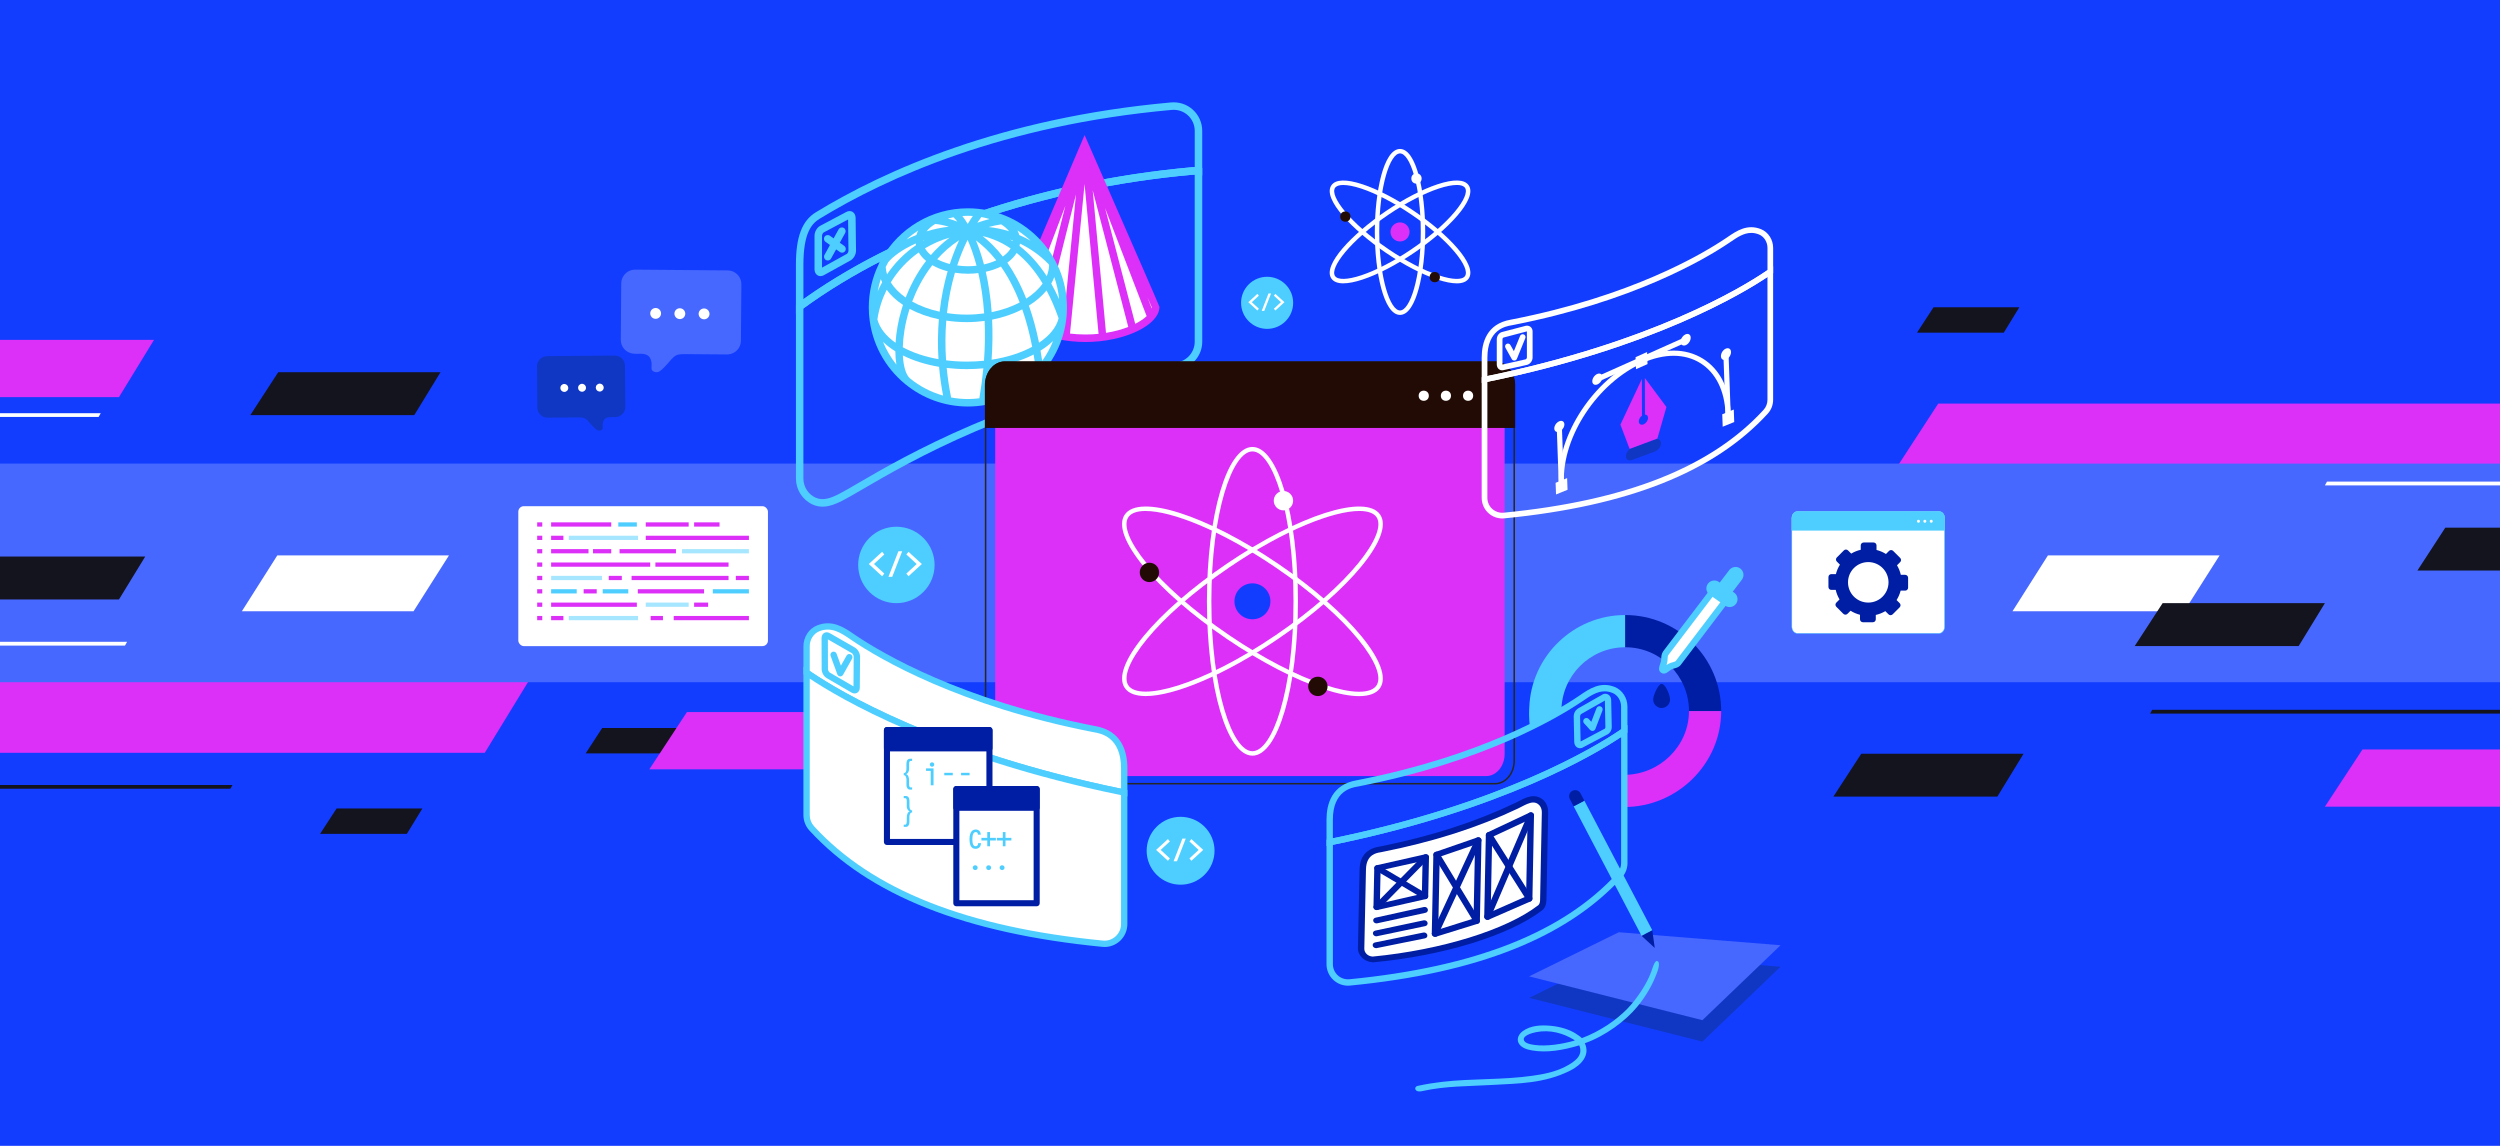<?xml version="1.0" encoding="UTF-8"?>
<svg id="Warstwa_1" data-name="Warstwa 1" xmlns="http://www.w3.org/2000/svg" xmlns:xlink="http://www.w3.org/1999/xlink" viewBox="0 0 1200 550">
  <defs>
    <style>
      .cls-1, .cls-2, .cls-3 {
        fill-rule: evenodd;
      }

      .cls-1, .cls-4 {
        fill: #4eceff;
      }

      .cls-5, .cls-3 {
        fill: #1037c4;
      }

      .cls-6 {
        fill: #123dff;
      }

      .cls-7, .cls-2 {
        fill: #fff;
      }

      .cls-8 {
        fill: #dc30f8;
      }

      .cls-9 {
        fill: none;
      }

      .cls-10 {
        fill: #210b04;
      }

      .cls-11 {
        fill: #4768ff;
      }

      .cls-12 {
        fill: #13141e;
      }

      .cls-13 {
        clip-path: url(#clippath);
      }

      .cls-14 {
        opacity: .5;
      }

      .cls-15 {
        fill: #252626;
      }

      .cls-16 {
        fill: #001ea4;
      }
    </style>
    <clipPath id="clippath">
      <rect class="cls-9" width="1200" height="550"/>
    </clipPath>
  </defs>
  <g class="cls-13">
    <path class="cls-6" d="M1206-33.7H-11.4v639.1h1217.4V-33.7Z"/>
    <path class="cls-12" d="M120.15,199.26l13.4-20.6h77.9l-12.6,20.6h-78.7Z"/>
    <path class="cls-12" d="M880.02,382.38l13.4-20.6h77.9l-12.6,20.6h-78.7Z"/>
    <path class="cls-8" d="M906.58,230.27l23.76-36.53h425.08l-22.34,36.53h-426.5Z"/>
    <path class="cls-8" d="M-193.82,361.35l23.76-36.53H255.02l-22.34,36.53H-193.82Z"/>
    <path class="cls-12" d="M920.15,159.69l7.94-12.2h41.18l-7.46,12.2h-41.66Z"/>
    <path class="cls-12" d="M153.63,400.25l7.94-12.2h41.18l-7.46,12.2h-41.66Z"/>
    <path class="cls-12" d="M281.12,361.63l7.94-12.2h41.18l-7.46,12.2h-41.66Z"/>
    <path class="cls-8" d="M-145.32,190.61l18.05-27.48H73.93l-16.82,27.48h-202.43Z"/>
    <path class="cls-8" d="M311.68,369.27l18.05-27.48h201.2l-16.82,27.48h-202.43Z"/>
    <path class="cls-8" d="M1115.95,387.21l18.05-27.48h201.2l-16.82,27.48h-202.43Z"/>
    <path class="cls-11" d="M649.78,327.47H-80.01L-14.89,222.53h729.79l-65.12,104.94Z"/>
    <path class="cls-11" d="M1238.82,327.47H509.03l65.12-104.94h729.79l-65.12,104.94Z"/>
    <path class="cls-7" d="M-47.35,198.32H48.35l-1,1.8H-48.35l1-1.8Z"/>
    <path class="cls-7" d="M1116.95,231.18h95.7l-1,1.8h-95.7l1-1.8Z"/>
    <path class="cls-7" d="M-34.7,308.08H61l-1,1.8H-35.7l1-1.8Z"/>
    <path class="cls-12" d="M1228.95,342.52h-196.9l1-1.8h196.9l-1,1.8Z"/>
    <path class="cls-12" d="M110.6,378.6H-86.3l1-1.8H111.6l-1,1.8Z"/>
    <g>
      <g>
        <path class="cls-4" d="M394.77,243.19c-1.58,0-3.18-.3-4.77-1.04h0c-4.83-2.23-7.95-7.11-7.95-12.43v-83.5l.73-.54c47.66-35.04,116.64-58.88,189.24-65.4,1.11-.1,2.14-.1,3.5.08l1.56.21v83.46c0,6.55-4.73,12.21-11.24,13.46-79.96,15.44-128.64,43.83-152.03,57.48-4.01,2.34-7.18,4.19-9.54,5.39-2.9,1.47-6.14,2.83-9.49,2.83ZM391.5,238.88c3.56,1.64,7.45.14,11.12-1.73,2.27-1.15,5.4-2.98,9.36-5.29,21.72-12.67,72.6-42.34,153.16-57.9,4.82-.93,8.32-5.1,8.32-9.93v-80.22c-.37,0-.75.02-1.13.06-71.6,6.43-139.58,29.81-186.7,64.18v81.68c0,3.92,2.3,7.51,5.86,9.16h0Z"/>
        <path class="cls-4" d="M382.04,150.69v-23.7c0-13.32,2.95-21.06,9.56-25.1,32.79-20.01,88.98-45.4,170.47-52.72,3.87-.34,7.66.9,10.51,3.49,2.85,2.59,4.49,6.28,4.49,10.14v21.42l-2.04-.28c-1.1-.15-1.85-.14-2.69-.06-71.97,6.46-140.28,30.05-187.43,64.71l-2.87,2.11ZM563.39,52.71c-.33,0-.66.02-1,.05-80.8,7.26-136.46,32.4-168.92,52.21-3.87,2.36-7.83,6.83-7.83,22.02v16.62c47.54-33.91,115.21-56.93,186.37-63.32.48-.04.97-.07,1.46-.07v-17.42c0-2.84-1.21-5.56-3.31-7.47-1.86-1.69-4.27-2.61-6.77-2.61Z"/>
      </g>
      <g>
        <path class="cls-4" d="M393.83,132.55c-.49,0-.96-.13-1.39-.38-.93-.55-1.47-1.6-1.47-2.88v-16.14c0-1.89,1.16-3.93,2.7-4.75l12.6-6.69c1-.53,2.07-.53,2.94-.02.92.55,1.46,1.58,1.48,2.84l.2,15.74h0c.02,1.85-1.12,3.9-2.67,4.75l-12.79,7.09c-.52.29-1.06.43-1.59.43ZM407.09,105.35l-11.73,6.23c-.31.16-.79.93-.79,1.57v15.31l11.89-6.58c.37-.2.82-.98.81-1.56h0s-.19-14.97-.19-14.97Z"/>
        <path class="cls-4" d="M404.18,121.29c-.36,0-.72-.11-1.04-.33l-6.88-4.87c-.81-.57-1-1.7-.43-2.51.57-.81,1.7-1,2.51-.43l6.88,4.87c.81.57,1,1.7.43,2.51-.35.5-.91.76-1.47.76Z"/>
        <path class="cls-4" d="M397.33,125.04c-.29,0-.59-.07-.87-.22-.87-.48-1.19-1.58-.71-2.45l6.77-12.28c.48-.87,1.57-1.19,2.45-.71.87.48,1.19,1.58.71,2.45l-6.77,12.28c-.33.6-.94.93-1.58.93Z"/>
      </g>
      <g>
        <g>
          <path class="cls-8" d="M522.28,68.64l-1.67-3.81-1.64,3.83q-33.41,78.18-33.41,78.62c0,8.84,16.91,16.88,35.49,16.88s35.49-8.05,35.49-16.88q0-.45-34.25-78.64Z"/>
          <g>
            <path class="cls-7" d="M511.4,98.72l-14.23,56.71c-2.46-1.25-4.43-2.62-5.79-3.99l20.02-52.72Z"/>
            <path class="cls-7" d="M516.49,93.24l-6.46,66.35c-3.54-.64-6.75-1.57-9.52-2.66l15.98-63.69Z"/>
            <path class="cls-7" d="M530.43,99.85l19.96,51.9c-1.35,1.27-3.21,2.53-5.49,3.69l-14.47-55.59Z"/>
            <path class="cls-7" d="M541.57,156.93c-3.08,1.21-6.68,2.21-10.69,2.85l-6.39-68.45,17.08,65.6Z"/>
            <path class="cls-7" d="M552.83,148.07l-2.09-5.42c1.1,2.51,1.86,4.26,2.17,4.96-.02.15-.04.31-.08.46Z"/>
            <path class="cls-7" d="M513.6,160.12l6.99-71.79,6.72,71.92c-2.01.2-4.1.31-6.26.31-2.59,0-5.08-.16-7.45-.44Z"/>
          </g>
        </g>
        <g>
          <path class="cls-4" d="M512.09,149.97s0-.07,0-.11h0c.04-.76.06-1.53.06-2.3,0-26.23-21.34-47.57-47.57-47.57h-.01s-.03,0-.05,0c-17.61.02-32.99,9.66-41.2,23.94-.76,1.01-1.28,1.98-1.54,2.88-3.06,6.27-4.77,13.32-4.77,20.75,0,.98.04,1.95.1,2.92h-.01c.02.48.06.97.12,1.44,1.19,12.98,7.6,24.48,17.13,32.34.04.04.08.09.12.12v-.02c8.22,6.72,18.7,10.77,30.11,10.77,24.75,0,45.14-19.01,47.36-43.19.08-.64.14-1.27.15-1.92,0-.02,0-.03,0-.05Z"/>
          <g>
            <path class="cls-7" d="M433.37,170.62c4.98,2.48,10.88,4.36,17.38,5.46.4,4.49,1.04,9.09,1.93,13.8-5.93-1.67-11.37-4.55-16-8.36-1.83-1.66-3.03-5.6-3.31-10.9Z"/>
            <path class="cls-7" d="M421.15,153.31c.75-5.04,2.28-9.81,4.46-14.2,1.99,2.7,4.64,5.14,7.83,7.25-.21.65-.41,1.27-.59,1.85-1.69,5.57-2.67,11.19-2.98,16.32-4.53-3.17-7.61-7-8.72-11.22Z"/>
            <path class="cls-7" d="M464.57,103.58c.81,0,1.61.03,2.4.08-.83,1.2-1.65,2.47-2.46,3.82-.89-1.48-1.76-2.75-2.59-3.8.85-.06,1.7-.1,2.58-.1.02,0,.05,0,.07,0Z"/>
            <path class="cls-7" d="M502.42,132.54c-4.06-6.27-8.5-10.98-13.04-14.47.09-.38.16-.75.21-1.14,5.06,2.42,9.7,5.73,13.74,9.87.08.16.16.32.25.48-.06,1.8-.45,3.56-1.15,5.26Z"/>
            <path class="cls-7" d="M506.06,133c1.19,3.37,1.97,6.93,2.3,10.62-1.2-2.69-2.45-5.19-3.76-7.49.58-1.02,1.06-2.06,1.45-3.13Z"/>
            <path class="cls-7" d="M459.51,106.38c-1.63-.62-3.15-1.1-4.55-1.46.87-.25,1.76-.47,2.69-.65.57.53,1.2,1.24,1.87,2.11Z"/>
            <path class="cls-7" d="M486.09,115.68s0,.04,0,.07c-.43-.27-.85-.53-1.28-.79.42.15.84.3,1.26.46,0,.09.02.17.02.26Z"/>
            <path class="cls-7" d="M481.36,123.14c-3.27-4.19-6.59-7.39-9.72-9.84,4.44,1.07,9,2.94,13.45,5.95-.81,1.42-2.1,2.73-3.73,3.89Z"/>
            <path class="cls-7" d="M464.45,115.13c1.52,3.43,3,7.57,4.29,12.42-1.35.16-2.75.24-4.17.24-1.76,0-3.46-.14-5.11-.38,1.47-4.47,3.16-8.58,4.99-12.28Z"/>
            <path class="cls-7" d="M455.92,126.72c-2.24-.57-4.28-1.35-6.05-2.3,2.93-3.31,6.41-6.45,10.52-9.13-1.63,3.5-3.14,7.32-4.47,11.42Z"/>
            <path class="cls-7" d="M468.44,115.38c3.1,2.29,6.46,5.39,9.77,9.57-1.76.83-3.76,1.49-5.91,1.97-1.16-4.37-2.48-8.23-3.86-11.55Z"/>
            <path class="cls-7" d="M474.53,108.97c1.91-.52,3.92-.95,6.02-1.28,1.56.98,2.86,2.09,3.8,3.31-3.17-.99-6.46-1.67-9.82-2.03Z"/>
            <path class="cls-7" d="M469.12,106.92c.63-.96,1.27-1.88,1.92-2.75,1.37.25,2.68.58,3.93.98-2.04.5-3.98,1.09-5.84,1.77Z"/>
            <path class="cls-7" d="M455.45,108.82c-3.71.41-7.31,1.19-10.69,2.23,1.01-1.32,2.44-2.52,4.17-3.56,1.58.16,3.83.53,6.51,1.33Z"/>
            <path class="cls-7" d="M443.69,115.2c-.21.12-.42.24-.63.36,0-.05.01-.09.01-.14.21-.08.41-.15.62-.23Z"/>
            <path class="cls-7" d="M455.83,114.05c-3.45,2.55-6.44,5.4-9.02,8.37-1.21-.99-2.16-2.08-2.81-3.24,3.67-2.21,7.64-3.94,11.83-5.12Z"/>
            <path class="cls-7" d="M444.52,125.23c-4.69,6.09-7.8,12.44-9.8,17.59-3.05-2.13-5.49-4.59-7.15-7.27,3.45-5.68,8.04-10.57,13.42-14.38.86,1.48,2.05,2.84,3.53,4.07Z"/>
            <path class="cls-7" d="M447.5,127.28c2.14,1.23,4.61,2.23,7.36,2.93-1.71,5.95-3.05,12.45-3.84,19.41-4.92-1.08-9.39-2.75-13.18-4.87,1.9-5.04,4.95-11.4,9.67-17.48Z"/>
            <path class="cls-7" d="M458.38,130.91c1.98.3,4.04.48,6.18.48,1.73,0,3.41-.11,5.04-.31,1.29,5.64,2.3,12.1,2.8,19.36-2.7.37-5.49.57-8.34.57-3.28,0-6.47-.25-9.52-.73.77-6.98,2.11-13.46,3.83-19.38Z"/>
            <path class="cls-7" d="M473.17,130.46c2.66-.59,5.12-1.44,7.26-2.52,3.21,4.57,6.3,10.24,9.02,17.25-3.93,2.05-8.49,3.65-13.45,4.64-.52-7.22-1.53-13.69-2.83-19.38Z"/>
            <path class="cls-7" d="M483.52,126.07c1.9-1.36,3.42-2.93,4.48-4.66,4.4,3.55,8.63,8.32,12.46,14.68-1.89,2.7-4.58,5.16-7.86,7.27-2.74-6.95-5.85-12.65-9.08-17.29Z"/>
            <path class="cls-7" d="M489.27,112.82c-.22-.76-.52-1.5-.9-2.22,2.25,1.46,4.37,3.11,6.31,4.95-1.76-1.02-3.56-1.93-5.42-2.73Z"/>
            <path class="cls-7" d="M439.88,112.77c-1.66.67-3.24,1.39-4.73,2.15,1.75-1.58,3.62-3.01,5.6-4.29-.36.69-.66,1.4-.87,2.14Z"/>
            <path class="cls-7" d="M426.34,125.89c2.09-2.61,6.82-6.18,13.2-9.03.03.28.07.56.13.83-5.46,3.72-10.18,8.46-13.89,13.97-.36-1.14-.57-2.32-.64-3.51.38-.77.78-1.52,1.21-2.26Z"/>
            <path class="cls-7" d="M423.43,135.51c-.77,1.39-1.48,2.82-2.12,4.29.36-1.99.84-3.94,1.46-5.83.2.52.42,1.03.66,1.54Z"/>
            <path class="cls-7" d="M433.34,166.67c.15-5.15,1.06-11.16,2.96-17.42.1-.32.2-.66.31-1,4.09,2.2,8.84,3.91,14.05,5-.51,6.07-.6,12.47-.19,19.15-6.55-1.16-12.4-3.14-17.14-5.73Z"/>
            <path class="cls-7" d="M454.21,153.89c3.16.47,6.46.73,9.86.73,2.92,0,5.78-.2,8.55-.57.26,5.89.2,12.26-.3,19.1-2.68.28-5.44.43-8.24.43-3.43,0-6.76-.22-9.96-.62-.46-6.66-.39-13.03.1-19.06Z"/>
            <path class="cls-7" d="M476.22,153.43c5.3-1.04,10.19-2.74,14.46-4.93,1.84,5.26,3.45,11.22,4.77,17.96-5.36,2.89-12.06,5.06-19.48,6.2.48-6.88.53-13.29.25-19.23Z"/>
            <path class="cls-7" d="M493.86,146.7c3.4-2.12,6.27-4.58,8.48-7.29,2.09,3.91,4.03,8.35,5.79,13.38-1.06,4.35-4.42,8.37-9.4,11.7-1.35-6.64-3-12.55-4.87-17.79Z"/>
            <path class="cls-7" d="M505.48,163.67c-1.35,3.41-3.11,6.61-5.22,9.54-.25-1.68-.52-3.31-.81-4.91,2.28-1.42,4.3-2.97,6.03-4.64Z"/>
            <path class="cls-7" d="M423.84,164.08c1.7,1.64,3.68,3.16,5.92,4.54.02,2.28.18,4.43.5,6.38-2.63-3.29-4.8-6.96-6.42-10.92Z"/>
            <path class="cls-7" d="M456.53,190.78c-.98-4.84-1.68-9.57-2.12-14.17,3.11.37,6.34.57,9.66.57,2.7,0,5.35-.13,7.93-.38-.43,4.59-1.06,9.39-1.91,14.38-1.81.23-3.64.36-5.51.36-2.75,0-5.43-.27-8.05-.75Z"/>
            <path class="cls-7" d="M473.84,190.54c.81-4.92,1.41-9.64,1.82-14.18,7.73-1.09,14.72-3.25,20.46-6.19.38,2.21.72,4.5,1.03,6.88-6.07,6.7-14.17,11.51-23.32,13.48Z"/>
          </g>
        </g>
      </g>
    </g>
    <g>
      <g>
        <g>
          <path class="cls-8" d="M722.23,188.16v173.67c0,5.91-3.96,10.68-8.83,10.68h-226.89c-4.85,0-8.83-4.77-8.83-10.68v-173.67c0-5.87,3.97-10.63,8.83-10.63h226.89c4.87,0,8.83,4.77,8.83,10.63Z"/>
          <path class="cls-15" d="M717.66,376.54h-235.41c-5.25,0-9.53-5.14-9.53-11.45v-180.19c0-6.29,4.27-11.4,9.53-11.4h235.41c5.25,0,9.53,5.12,9.53,11.4v180.19c0,6.31-4.27,11.45-9.53,11.45ZM482.25,174.24c-4.85,0-8.79,4.78-8.79,10.66v180.19c0,5.9,3.94,10.71,8.79,10.71h235.41c4.85,0,8.79-4.8,8.79-10.71v-180.19c0-5.88-3.94-10.66-8.79-10.66h-235.41Z"/>
        </g>
        <g>
          <path class="cls-10" d="M726.9,184.88v20.17h-253.74v-20.17c0-6.1,4.1-11.05,9.18-11.05h235.39c5.06,0,9.17,4.95,9.17,11.05Z"/>
          <path class="cls-10" d="M727.28,205.42h-254.48v-20.54c0-6.3,4.29-11.42,9.55-11.42h235.39c5.26,0,9.54,5.12,9.54,11.42v20.54ZM473.54,204.68h253v-19.79c0-5.89-3.95-10.68-8.8-10.68h-235.39c-4.86,0-8.81,4.79-8.81,10.68v19.79Z"/>
        </g>
      </g>
      <g>
        <circle class="cls-7" cx="683.4" cy="189.96" r="2.44"/>
        <circle class="cls-7" cx="694.04" cy="189.96" r="2.44"/>
        <circle class="cls-7" cx="704.68" cy="189.96" r="2.44"/>
      </g>
    </g>
    <g>
      <g>
        <path class="cls-7" d="M601.17,362.72c-12.25,0-21.85-32.54-21.85-74.09s9.6-74.09,21.85-74.09,21.85,32.54,21.85,74.09-9.6,74.09-21.85,74.09ZM601.17,216.68c-9.52,0-19.71,28.91-19.71,71.95s10.19,71.95,19.71,71.95,19.71-28.91,19.71-71.95-10.19-71.95-19.71-71.95Z"/>
        <path class="cls-7" d="M549.98,334.11c-4.82,0-8.32-1.25-10.11-3.89-6.88-10.14,14.66-36.35,49.04-59.68,34.38-23.33,66.7-33.66,73.58-23.52,6.88,10.14-14.67,36.35-49.04,59.68h0c-25.44,17.26-49.76,27.41-63.47,27.41ZM652.45,245.27c-12.26,0-35.62,8.92-62.33,27.05-35.61,24.17-53.82,48.83-48.47,56.7,5.34,7.87,34.99.07,70.6-24.09h0c35.61-24.17,53.82-48.83,48.47-56.7-1.33-1.97-4.19-2.96-8.27-2.96Z"/>
        <path class="cls-7" d="M652.36,334.15c-4.52,0-10.27-1.12-17.05-3.36-13.71-4.53-30.19-13.08-46.41-24.09-34.38-23.33-55.92-49.54-49.04-59.68,6.88-10.14,39.2.2,73.58,23.52,34.38,23.33,55.92,49.54,49.04,59.68-1.77,2.61-5.23,3.92-10.12,3.92ZM549.9,245.27c-4.08,0-6.93.99-8.27,2.96-5.34,7.88,12.86,32.54,48.47,56.7h0c16.06,10.9,32.35,19.36,45.88,23.83,12.93,4.27,21.94,4.37,24.72.27,5.34-7.87-12.86-32.54-48.47-56.7-26.72-18.13-50.08-27.05-62.33-27.05Z"/>
      </g>
      <circle class="cls-6" cx="601.17" cy="288.63" r="8.63"/>
      <circle class="cls-10" cx="551.73" cy="274.76" r="4.65"/>
      <circle class="cls-10" cx="632.58" cy="329.47" r="4.65"/>
      <circle class="cls-7" cx="616.05" cy="240.33" r="4.65"/>
    </g>
    <g>
      <g>
        <path class="cls-7" d="M672.01,151.16c-7.86,0-12.1-20.52-12.1-39.83s4.24-39.83,12.1-39.83,12.1,20.52,12.1,39.83-4.24,39.83-12.1,39.83ZM672.01,73.64c-4.71,0-9.96,15.48-9.96,37.69s5.25,37.69,9.96,37.69,9.96-15.48,9.96-37.69-5.25-37.69-9.96-37.69Z"/>
        <path class="cls-7" d="M644.82,136.01c-2.77,0-4.72-.77-5.77-2.32-4.41-6.5,10.19-21.54,26.17-32.38,8.65-5.87,17.44-10.43,24.76-12.85,7.83-2.59,13.02-2.42,15,.49,4.41,6.5-10.19,21.54-26.17,32.38-8.65,5.87-17.44,10.43-24.76,12.85-3.68,1.22-6.78,1.82-9.23,1.82ZM699.24,88.79c-2.2,0-5.14.57-8.59,1.71-7.14,2.36-15.74,6.83-24.23,12.59-18.38,12.47-28.25,25.51-25.6,29.4,1.32,1.95,6.01,1.82,12.55-.34,7.14-2.36,15.74-6.83,24.23-12.59,18.38-12.47,28.25-25.51,25.6-29.4-.62-.92-2-1.38-3.96-1.38Z"/>
        <path class="cls-7" d="M699.21,136.01c-2.45,0-5.55-.61-9.23-1.82-7.32-2.42-16.11-6.98-24.76-12.85h0c-15.98-10.84-30.58-25.88-26.17-32.38,1.97-2.91,7.16-3.08,15-.49,7.32,2.42,16.11,6.98,24.76,12.85,15.98,10.84,30.58,25.88,26.17,32.38-1.05,1.54-3,2.32-5.77,2.32ZM644.79,88.79c-1.96,0-3.34.46-3.96,1.38-2.64,3.9,7.22,16.93,25.6,29.4h0c8.49,5.76,17.09,10.23,24.23,12.59,6.54,2.16,11.23,2.29,12.55.34,2.64-3.9-7.22-16.93-25.6-29.4-8.49-5.76-17.09-10.23-24.23-12.59-3.45-1.14-6.39-1.71-8.59-1.71Z"/>
      </g>
      <circle class="cls-8" cx="672.01" cy="111.33" r="4.58"/>
      <circle class="cls-10" cx="645.77" cy="103.97" r="2.47"/>
      <circle class="cls-10" cx="688.69" cy="133.01" r="2.47"/>
      <circle class="cls-7" cx="679.91" cy="85.69" r="2.47"/>
    </g>
    <g>
      <g>
        <g>
          <g>
            <path class="cls-7" d="M933.4,248.74v52.06c0,1.77-1.19,3.2-2.65,3.2h-68.01c-1.46,0-2.65-1.43-2.65-3.2v-52.06c0-1.76,1.19-3.19,2.65-3.19h68.01c1.46,0,2.65,1.43,2.65,3.19Z"/>
            <path class="cls-4" d="M930.76,304.11h-68.01c-1.52,0-2.75-1.48-2.75-3.31v-52.06c0-1.82,1.24-3.29,2.75-3.29h68.01c1.52,0,2.75,1.48,2.75,3.29v52.06c0,1.82-1.24,3.31-2.75,3.31ZM862.74,245.66c-1.4,0-2.54,1.38-2.54,3.08v52.06c0,1.71,1.14,3.09,2.54,3.09h68.01c1.4,0,2.54-1.39,2.54-3.09v-52.06c0-1.7-1.14-3.08-2.54-3.08h-68.01Z"/>
          </g>
          <g>
            <path class="cls-4" d="M933.43,248.74v5.83h-73.31v-5.83c0-1.76,1.19-3.19,2.65-3.19h68.01c1.46,0,2.65,1.43,2.65,3.19Z"/>
            <path class="cls-4" d="M933.53,254.67h-73.52v-5.93c0-1.82,1.24-3.3,2.76-3.3h68.01c1.52,0,2.76,1.48,2.76,3.3v5.93ZM860.22,254.45h73.1v-5.72c0-1.7-1.14-3.09-2.54-3.09h-68.01c-1.4,0-2.55,1.38-2.55,3.09v5.72Z"/>
          </g>
        </g>
        <g>
          <circle class="cls-7" cx="920.86" cy="250.2" r=".71"/>
          <circle class="cls-7" cx="923.93" cy="250.2" r=".71"/>
          <circle class="cls-7" cx="927" cy="250.2" r=".71"/>
        </g>
      </g>
      <path class="cls-16" d="M914.49,275.91h-2.1c-.37-1.63-1-3.17-1.83-4.57l1.54-1.54c.55-.55.55-1.43,0-1.98l-3.38-3.38c-.55-.55-1.43-.55-1.98,0l-1.48,1.48c-1.38-.87-2.91-1.53-4.53-1.94v-2.18c0-.77-.63-1.4-1.4-1.4h-4.78c-.77,0-1.4.63-1.4,1.4v2.1c-1.63.37-3.17,1-4.57,1.83h0l-1.54-1.54c-.55-.55-1.43-.55-1.98,0l-3.38,3.38c-.55.55-.55,1.43,0,1.98l1.49,1.49c-.87,1.38-1.53,2.9-1.94,4.53h-2.18c-.77,0-1.4.63-1.4,1.4v4.78c0,.77.63,1.4,1.4,1.4h2.1c.36,1.63.99,3.17,1.83,4.57l-1.55,1.55c-.55.55-.55,1.43,0,1.98l3.38,3.38c.55.55,1.43.55,1.98,0l1.48-1.48s0,0,0,0c1.38.87,2.9,1.53,4.53,1.94,0,0,0,0,0,0v2.18c0,.77.63,1.4,1.4,1.4h4.78c.77,0,1.4-.63,1.4-1.4v-2.1s0,0,0,0c1.63-.37,3.17-.99,4.57-1.83h0s1.54,1.54,1.54,1.54c.55.55,1.43.55,1.98,0l3.38-3.38c.55-.55.55-1.43,0-1.98l-1.49-1.49s0,0,0,0c.87-1.38,1.53-2.9,1.95-4.53h2.18c.77,0,1.4-.63,1.4-1.4v-4.78c0-.77-.63-1.4-1.4-1.4ZM896.76,289.24c-5.37,0-9.72-4.35-9.72-9.72s4.35-9.72,9.72-9.72,9.73,4.35,9.73,9.72-4.35,9.72-9.73,9.72Z"/>
    </g>
    <g>
      <g>
        <path class="cls-7" d="M711.21,183.84v-12.14c0-7.24,2.42-16.29,13.95-18.26l.37-.07c57.32-11.21,91.19-31.13,103.1-39.18l.73-.49c4.16-2.84,9.34-6.37,15.95-3.69,3.47,1.4,5.8,5.02,5.8,9v12.09l-2.24,1.52c-11.55,7.81-55.51,34.56-136.02,50.88l-1.64.33ZM840.6,111.8c-3.6,0-6.69,2.11-9.7,4.16l-.74.5c-12.04,8.14-46.29,28.29-104.1,39.59-.12.02-.26.05-.44.08-2.89.49-11.67,1.99-11.67,15.56v8.8c78.97-16.25,122.03-42.45,133.4-50.13l1.04-.71v-10.64c0-2.88-1.65-5.48-4.1-6.47-1.29-.52-2.52-.75-3.69-.75Z"/>
        <path class="cls-7" d="M721.09,248.86c-2.46,0-4.82-.91-6.64-2.56h0c-2.06-1.87-3.24-4.54-3.24-7.32v-57.92l1.09-.22c80.01-16.22,123.58-42.73,135.03-50.47l3.77-2.56v64.1c0,2.48-.92,4.85-2.6,6.68-25.68,27.99-67.05,44.41-126.46,50.22-.32.03-.64.05-.96.05ZM716.29,244.27c1.49,1.35,3.46,2.02,5.5,1.82,58.71-5.74,99.51-21.88,124.71-49.35,1.21-1.32,1.88-3.04,1.88-4.83v-58.95c-12.21,8.17-55.71,34.21-134.44,50.33v55.69c0,2.01.85,3.94,2.35,5.3h0Z"/>
      </g>
      <g>
        <g>
          <path class="cls-3" d="M797.28,212.75c0,1.61-1.29,3.39-2.89,3.98l-11.05,4.08c-1.6.59-2.9-.22-2.91-1.81h0c0-1.59,1.29-3.36,2.89-3.96l11.05-4.12c1.6-.6,2.9.22,2.91,1.83h0Z"/>
          <path class="cls-8" d="M789.54,181.43l.05,17.55c.85,0,1.46.6,1.47,1.59,0,1.27-.98,2.67-2.21,3.14-1.22.47-2.22-.18-2.22-1.45,0-1.01.64-2.11,1.52-2.75l-.05-17.62-10.31,21.94,4.43,11.63,6.66-2.48,6.66-2.49,4.35-15.13-10.35-13.92Z"/>
        </g>
        <g>
          <path class="cls-7" d="M748.19,231.51c-.81-22.82,16.8-49.54,39.27-59.56,11.14-4.97,21.8-4.88,30.02.25,8.12,5.07,12.82,14.42,13.24,26.35l-2.48.09c-.39-11.08-4.68-19.72-12.07-24.33-7.5-4.68-17.33-4.71-27.69-.09-21.62,9.64-38.58,35.3-37.8,57.2l-2.48.09Z"/>
          <g>
            <polygon class="cls-2" points="790.81 174.77 785.28 177.22 785.08 171.43 790.6 168.96 790.81 174.77"/>
            <rect class="cls-7" x="764.71" y="171.3" width="46.43" height="2.49" transform="translate(-1.86 336.37) rotate(-24.07)"/>
            <path class="cls-7" d="M811.54,162c.05,1.43-.99,3.07-2.32,3.66-1.34.59-2.46-.08-2.51-1.5-.05-1.42.99-3.06,2.32-3.66,1.34-.6,2.46.07,2.51,1.5Z"/>
            <path class="cls-7" d="M769.14,180.93c.05,1.38-.99,2.98-2.33,3.57-1.34.59-2.46-.04-2.51-1.41-.05-1.37.99-2.97,2.33-3.57,1.34-.6,2.46.03,2.51,1.41Z"/>
          </g>
          <g>
            <polygon class="cls-2" points="832.43 202.58 826.89 204.83 826.68 198.85 832.21 196.57 832.43 202.58"/>
            <rect class="cls-7" x="827.74" y="169.95" width="2.49" height="29.37" transform="translate(-6.02 29.48) rotate(-2.03)"/>
            <path class="cls-7" d="M828.56,172.58c-1.34.58-2.46-.12-2.51-1.57-.05-1.44.99-3.09,2.33-3.67,1.34-.58,2.46.12,2.51,1.57.05,1.45-.99,3.09-2.33,3.67Z"/>
          </g>
          <g>
            <polygon class="cls-2" points="752.42 235.1 746.89 237.35 746.69 231.75 752.22 229.48 752.42 235.1"/>
            <rect class="cls-7" x="747.72" y="204.67" width="2.49" height="27.48" transform="translate(-7.31 26.82) rotate(-2.04)"/>
            <path class="cls-7" d="M748.57,207.13c-1.33.58-2.46-.05-2.51-1.4-.05-1.35,1-2.92,2.33-3.5,1.34-.58,2.46.05,2.51,1.4.05,1.36-1,2.92-2.33,3.5Z"/>
          </g>
        </g>
      </g>
      <g>
        <path class="cls-7" d="M721,177.76c-.53,0-1.04-.16-1.46-.48-.7-.52-1.09-1.38-1.09-2.37v-12.03c0-1.69,1.17-3.25,2.67-3.55l11.25-2.95c.88-.17,1.68.02,2.28.52.64.52,1,1.34,1,2.23v12.46c0,1.57-1.09,3.08-2.54,3.51-.03,0-.06.02-.1.03l-11.29,2.53c-.24.07-.48.1-.72.1ZM732.91,159.07l-11.18,2.94c-.22.05-.55.41-.55.88v12.03s0,.05,0,.06l11.16-2.51c.26-.1.57-.52.57-.89v-12.46s0-.04,0-.06ZM732.71,173.8h0,0Z"/>
        <path class="cls-7" d="M726.84,173.07c-.49,0-.95-.27-1.19-.7l-3.04-5.44c-.37-.66-.13-1.49.53-1.86.66-.37,1.49-.13,1.86.53l1.66,2.96,2.97-7.29c.28-.7,1.08-1.04,1.78-.75.7.28,1.03,1.08.75,1.78l-4.04,9.92c-.2.49-.66.82-1.18.85-.03,0-.06,0-.08,0Z"/>
      </g>
    </g>
    <g>
      <g>
        <path class="cls-11" d="M304.09,169.75c.92.1,1.74.08,2.53.06,1.51-.03,2.93-.06,4.31.8,1.34.84,1.79,2.82,1.85,3.87.03.54,0,1.03-.03,1.45-.06.84-.07,1.3.21,1.73.38.57,1.34,1.09,2.45.98.17-.02.33-.05.49-.1,1.17-.33,2.86-2.17,3.98-3.38.17-.19.33-.36.48-.52.32-.34.65-.72.99-1.12,1.25-1.46,2.53-2.96,4.25-3.32.28-.06.57-.1.89-.14.89-.09,1.81-.08,2.89-.07.73,0,1.48.02,2.32,0h.03l17.22.14c.26,0,.51,0,.77-.04,3.35-.36,5.89-3.17,5.92-6.54l.22-27.08c.03-3.66-2.92-6.65-6.58-6.68l-44.39-.36c-.26,0-.51.01-.77.04-3.35.36-5.89,3.17-5.92,6.54l-.22,27.08c-.03,3.36,2.46,6.21,5.79,6.63l.33.04Z"/>
        <g>
          <path class="cls-7" d="M314.43,147.85c-1.31.14-2.31,1.24-2.32,2.56,0,.7.26,1.35.74,1.85.49.5,1.14.77,1.83.78.1,0,.2,0,.31-.02,1.31-.14,2.31-1.24,2.32-2.56,0-.7-.26-1.35-.75-1.85-.49-.5-1.14-.77-1.83-.78-.1,0-.2,0-.31.01Z"/>
          <path class="cls-7" d="M326.04,147.97c-1.31.14-2.31,1.24-2.32,2.56,0,.7.26,1.35.74,1.85.49.5,1.14.77,1.84.78.1,0,.2,0,.31-.01,1.31-.14,2.31-1.24,2.32-2.56,0-.7-.26-1.35-.75-1.85-.49-.5-1.14-.77-1.83-.78-.1,0-.2,0-.3.01Z"/>
          <path class="cls-7" d="M337.66,148.08c-1.31.14-2.31,1.24-2.32,2.56,0,.7.26,1.35.75,1.85.49.5,1.14.77,1.83.78.1,0,.21,0,.31-.01,1.31-.14,2.31-1.24,2.33-2.57,0-.7-.26-1.35-.75-1.85-.49-.5-1.14-.77-1.83-.78-.1,0-.2,0-.31.02Z"/>
        </g>
      </g>
      <g>
        <path class="cls-5" d="M295.66,200.19c-.67.07-1.27.06-1.86.05-1.1-.02-2.15-.04-3.16.58-.98.61-1.31,2.07-1.35,2.83-.02.39,0,.75.03,1.07.04.62.06.95-.15,1.26-.28.42-.98.8-1.79.72-.12-.01-.24-.04-.36-.07-.86-.24-2.1-1.59-2.92-2.47-.13-.14-.24-.27-.35-.38-.24-.25-.47-.53-.72-.82-.91-1.07-1.86-2.17-3.12-2.43-.21-.04-.42-.08-.65-.1-.65-.07-1.33-.06-2.11-.05-.53,0-1.09.01-1.7,0h-.02l-12.61.1c-.19,0-.38,0-.56-.03-2.45-.26-4.32-2.32-4.34-4.79l-.16-19.83c-.02-2.68,2.14-4.87,4.82-4.9l32.52-.27c.19,0,.38,0,.56.03,2.45.26,4.32,2.32,4.34,4.79l.16,19.83c.02,2.46-1.8,4.55-4.24,4.85l-.24.03Z"/>
        <g>
          <path class="cls-7" d="M288.08,184.15c.96.1,1.69.91,1.7,1.88,0,.51-.19.99-.55,1.35-.36.36-.84.57-1.34.57-.07,0-.15,0-.22-.01-.96-.1-1.69-.91-1.7-1.88,0-.51.19-.99.55-1.35.36-.36.84-.57,1.34-.57.07,0,.15,0,.22.01Z"/>
          <path class="cls-7" d="M279.58,184.24c.96.1,1.69.91,1.7,1.88,0,.51-.19.99-.55,1.35-.36.36-.83.57-1.34.57-.07,0-.15,0-.22-.01-.96-.1-1.69-.91-1.7-1.88,0-.51.19-.99.55-1.35.36-.36.83-.57,1.34-.57.07,0,.15,0,.22.01Z"/>
          <path class="cls-7" d="M271.07,184.32c.96.1,1.69.91,1.7,1.88,0,.51-.19.99-.55,1.35-.36.36-.83.57-1.34.57-.07,0-.15,0-.22-.01-.96-.1-1.69-.91-1.7-1.88,0-.51.19-.99.55-1.36.36-.36.83-.57,1.34-.57.07,0,.15,0,.22.01Z"/>
        </g>
      </g>
    </g>
    <g>
      <g>
        <g>
          <path class="cls-4" d="M780.1,310.68v-15.46c-24.86,0-45.19,19.79-46.05,44.45-.02.54-.38,4.97.42,9.49l15.01-7.87c0-16.88,13.73-30.61,30.62-30.61Z"/>
          <path class="cls-16" d="M780.1,295.22v15.46c16.88,0,30.61,13.73,30.61,30.61h15.46c0-25.4-20.67-46.07-46.07-46.07Z"/>
          <path class="cls-8" d="M779.65,371.91v15.46c25.4,0,46.52-20.67,46.52-46.07h-15.46c0,16.88-14.18,30.62-31.06,30.62Z"/>
        </g>
        <g>
          <path class="cls-16" d="M801.63,335.79c0,2.24-1.82,4.05-4.05,4.05s-4.05-1.81-4.05-4.05,2.5-7.54,4.05-7.54c1.8,0,4.05,5.3,4.05,7.54Z"/>
          <g>
            <path class="cls-7" d="M828.13,282.24c1.67,1.28,1.99,3.67.72,5.34l-23.16,30.49c-.94,1.36-2.79,1.14-4.2,1.96-1.6.94-2.45,2.27-3.33,1.59h0c-.8-.61.2-2.12.57-3.71.4-1.74-.08-3.03.92-4.46l23.16-30.49c1.27-1.67,3.66-1.99,5.34-.72h0Z"/>
            <path class="cls-4" d="M798.62,323.34c-.45,0-.92-.14-1.4-.51-1.44-1.1-.81-2.85-.4-4.02.15-.42.31-.85.4-1.26.12-.51.14-1,.17-1.51.05-1.04.11-2.22.98-3.48l23.2-30.54c.87-1.14,2.12-1.86,3.53-2.05,1.41-.19,2.82.18,3.95,1.05,1.13.87,1.86,2.12,2.05,3.53s-.18,2.82-1.05,3.95l-23.16,30.48c-.86,1.24-2.19,1.59-3.25,1.87-.52.14-1.02.27-1.39.49-.43.25-.81.55-1.18.84-.6.47-1.47,1.16-2.46,1.16ZM825.83,282.99c-.1,0-.21,0-.31.02-.6.08-1.14.39-1.51.87l-23.16,30.48c-.32.47-.36.92-.4,1.83-.03.6-.06,1.27-.24,2.05-.08.34-.18.66-.28.97.24-.17.5-.35.78-.51.73-.43,1.49-.63,2.16-.81.84-.22,1.32-.36,1.56-.71l23.2-30.54c.37-.49.53-1.09.45-1.69-.08-.6-.39-1.14-.88-1.51h0c-.4-.31-.88-.47-1.38-.47Z"/>
          </g>
          <g>
            <path class="cls-4" d="M833.34,289.77c-1.21,1.72-3.58,2.14-5.3.94l-7.36-5.15c-1.72-1.21-2.14-3.58-.94-5.3h0c1.2-1.72,3.58-2.14,5.3-.94l7.36,5.15c1.72,1.21,2.14,3.58.94,5.3h0Z"/>
            <path class="cls-4" d="M835.38,272.92c1.67,1.28,1.99,3.67.72,5.34l-5.45,7.14c-1.28,1.67-3.67,1.99-5.34.71h0c-1.67-1.28-1.99-3.67-.71-5.34l5.45-7.14c1.28-1.67,3.67-1.99,5.34-.71h0Z"/>
          </g>
        </g>
      </g>
      <g>
        <g>
          <g>
            <path class="cls-7" d="M737.93,384.01c-3.2-1.26-6.93,1.26-9.8,2.67-12.94,6.23-33.45,14.56-65.42,21-1.29.25-8.39.71-8.57,9.52l-.12,5.93-.68,32.13c-.03,1.36.59,2.7,1.7,3.7.98.89,2.26,1.43,3.6,1.54.17.01.35.04.52.02,33.14-3.16,64.69-12.92,80.13-24.78,1.05-.82,1.46-2.22,1.49-3.57l.74-37.43.09-4.51s.42-4.6-3.67-6.22Z"/>
            <path class="cls-16" d="M658.88,461.9c-.08,0-.15-.01-.22-.02-1.79-.15-3.43-.86-4.68-1.99-1.42-1.28-2.21-3.01-2.18-4.75l.8-37.98c.09-4.26,1.81-9.59,9.51-10.79.11-.02.21-.03.28-.05,24.6-4.95,45.89-11.79,65.08-20.98.44-.21.89-.45,1.37-.7,2.82-1.49,6.33-3.36,9.69-2.04h0c4.81,1.9,4.63,6.99,4.59,7.67l-.83,41.97c-.04,2.03-.77,3.71-2.05,4.71-15.67,12.03-47.41,21.82-80.84,24.94-.2.02-.37.01-.52,0ZM735.86,385.19c-1.77.06-3.8,1.13-5.64,2.09-.5.26-.98.51-1.45.74-19.41,9.25-40.92,16.09-65.75,21.01-.1.02-.23.04-.39.07-1.86.29-6.81,1.04-6.96,8.14l-.8,38.13c-.02.97.42,1.94,1.22,2.66.7.63,1.61,1.02,2.58,1.1.16.01.21.02.26.02,32.92-3.19,64.1-12.85,79.39-24.61.57-.44.9-1.33.92-2.43l.83-41.86s0-.07,0-.11c.01-.13.24-3.52-2.75-4.71h0c-.46-.18-.95-.25-1.47-.23Z"/>
          </g>
          <g>
            <g>
              <g>
                <polygon class="cls-2" points="708.82 441.98 688.78 448.24 689.55 410.25 709.57 403.35 708.82 441.98"/>
                <path class="cls-16" d="M688.78,449.67c-.31-.01-.62-.12-.88-.3-.41-.29-.65-.75-.65-1.22l.76-37.91c.01-.59.42-1.12,1.02-1.32l20.03-6.93c.47-.17,1-.1,1.41.17.41.28.65.73.64,1.21l-.76,38.7c-.01.6-.41,1.12-.99,1.31l-20.03,6.23c-.17.05-.35.07-.53.07ZM691.06,411.26l-.7,34.96,16.95-5.33.7-35.44-16.95,5.8ZM708.82,441.98h.01s-.01,0-.01,0Z"/>
              </g>
              <g>
                <g>
                  <line class="cls-7" x1="689.55" y1="410.25" x2="708.82" y2="441.98"/>
                  <path class="cls-16" d="M708.82,443.45c-.53-.02-1.04-.3-1.32-.78l-19.27-31.7c-.42-.68-.18-1.56.55-1.96.73-.4,1.66-.17,2.09.51l19.27,31.77c.42.72.18,1.61-.55,1.99-.24.13-.51.18-.77.17Z"/>
                </g>
                <g>
                  <line class="cls-7" x1="709.57" y1="403.35" x2="688.78" y2="448.24"/>
                  <path class="cls-16" d="M688.78,449.67c-.2,0-.41-.06-.61-.15-.77-.35-1.13-1.21-.79-1.92l20.79-44.82c.34-.75,1.24-1.1,2.01-.78.77.31,1.13,1.18.79,1.93l-20.79,44.95c-.25.53-.81.82-1.4.79Z"/>
                </g>
              </g>
            </g>
            <g>
              <g>
                <polygon class="cls-2" points="734.04 431.28 713.96 440.06 714.73 400.85 734.8 391.44 734.04 431.28"/>
                <path class="cls-16" d="M713.96,441.54c-.29-.01-.58-.1-.83-.27-.45-.29-.71-.78-.7-1.29l.76-39.14c.01-.57.36-1.08.89-1.33l20.07-9.44c.48-.23,1.04-.21,1.48.07.44.27.7.76.69,1.28l-.76,39.92c-.01.57-.35,1.08-.87,1.32l-20.07,8.76c-.21.09-.43.13-.66.12ZM716.24,401.79l-.7,35.96,16.99-7.47.69-36.43-16.98,7.93ZM734.04,431.28h0s0,0,0,0Z"/>
              </g>
              <g>
                <g>
                  <line class="cls-7" x1="714.73" y1="400.85" x2="734.04" y2="431.28"/>
                  <path class="cls-16" d="M734.04,432.8c-.51-.01-1.01-.28-1.3-.74l-19.31-30.4c-.45-.69-.23-1.6.49-2.04.72-.44,1.66-.25,2.11.44l19.31,30.46c.45.72.23,1.65-.49,2.08-.25.15-.53.22-.81.21Z"/>
                </g>
                <g>
                  <line class="cls-7" x1="734.8" y1="391.44" x2="713.96" y2="440.06"/>
                  <path class="cls-16" d="M713.96,441.54c-.2,0-.4-.05-.59-.14-.78-.34-1.15-1.22-.82-1.96l20.83-48.56c.33-.78,1.22-1.17,2-.87.78.3,1.15,1.18.82,1.96l-20.83,48.69c-.24.56-.81.88-1.41.86Z"/>
                </g>
              </g>
            </g>
            <g>
              <g>
                <g>
                  <line class="cls-7" x1="683.87" y1="436.75" x2="660.65" y2="441.84"/>
                  <path class="cls-16" d="M660.65,443.22c-.67-.03-1.28-.45-1.47-1.07-.23-.74.25-1.48,1.06-1.66l23.22-5.12c.81-.19,1.66.28,1.88,1.05.23.76-.25,1.54-1.06,1.72l-23.22,5.05c-.14.03-.27.04-.41.03Z"/>
                </g>
                <g>
                  <line class="cls-7" x1="683.75" y1="443.15" x2="660.52" y2="448.04"/>
                  <path class="cls-16" d="M660.52,449.42c-.67-.03-1.28-.46-1.47-1.08-.23-.74.25-1.48,1.06-1.65l23.22-4.93c.81-.18,1.66.3,1.88,1.06.23.77-.25,1.53-1.06,1.71l-23.22,4.86c-.14.03-.27.04-.41.03Z"/>
                </g>
                <g>
                  <line class="cls-7" x1="683.63" y1="449.01" x2="660.4" y2="453.73"/>
                  <path class="cls-16" d="M660.4,455.11c-.67-.04-1.28-.47-1.47-1.09-.23-.74.25-1.48,1.06-1.64l23.22-4.76c.81-.17,1.66.31,1.88,1.08.23.77-.25,1.53-1.06,1.7l-23.22,4.69c-.14.03-.27.03-.41.03Z"/>
                </g>
              </g>
              <g>
                <g>
                  <polygon class="cls-2" points="684.01 430.16 660.79 435.45 661.18 416.65 684.39 411.44 684.01 430.16"/>
                  <path class="cls-16" d="M660.79,436.83c-.34-.01-.67-.12-.94-.32-.38-.28-.6-.7-.59-1.13l.39-18.76c.01-.62.49-1.16,1.16-1.31l23.21-5.24c.46-.11.95-.01,1.32.27.37.28.58.7.58,1.14l-.38,18.75c-.01.63-.47,1.17-1.12,1.32l-23.22,5.25c-.13.03-.27.04-.41.04ZM662.68,417.75l-.33,15.92,20.15-4.62.32-15.77-20.14,4.48ZM684.01,430.16h0s0,0,0,0Z"/>
                </g>
                <g>
                  <g>
                    <line class="cls-7" x1="661.18" y1="416.65" x2="684.01" y2="430.16"/>
                    <path class="cls-16" d="M684.01,431.59c-.28,0-.56-.08-.81-.24l-22.83-13.53c-.71-.41-.93-1.26-.48-1.91.45-.64,1.39-.83,2.11-.42l22.83,13.49c.71.44.93,1.32.48,1.98-.29.42-.79.65-1.3.63Z"/>
                  </g>
                  <g>
                    <line class="cls-7" x1="684.39" y1="411.44" x2="660.79" y2="435.45"/>
                    <path class="cls-16" d="M660.78,436.83c-.36-.01-.72-.14-1.01-.38-.63-.53-.69-1.4-.13-1.95l23.6-23.99c.56-.59,1.53-.64,2.16-.12.63.52.69,1.42.13,2.01l-23.6,24.01c-.3.3-.72.44-1.15.43Z"/>
                  </g>
                </g>
              </g>
            </g>
          </g>
        </g>
        <g>
          <path class="cls-4" d="M636.72,406.13v-12.66c0-7.52,2.51-16.9,14.48-18.94l.38-.07c59.06-11.55,93.97-32.08,106.23-40.37l.74-.51c4.31-2.94,9.68-6.6,16.56-3.82,3.62,1.46,6.06,5.24,6.06,9.39v12.53l-2.36,1.6c-11.92,8.05-57.26,35.64-140.27,52.47l-1.83.37ZM770.22,331.85c-3.68,0-6.85,2.16-9.94,4.27l-.76.51c-12.42,8.39-47.75,29.18-107.36,40.83-.12.03-.27.05-.45.08-2.95.5-11.93,2.03-11.93,15.92v8.92c81.28-16.75,125.61-43.72,137.32-51.63l1.02-.69v-10.91c0-2.92-1.67-5.55-4.15-6.55-1.31-.53-2.56-.76-3.75-.76Z"/>
          <path class="cls-4" d="M647.03,473.13c-2.56,0-5.02-.95-6.93-2.67h0c-2.15-1.95-3.38-4.73-3.38-7.63v-59.81l1.23-.25c82.45-16.72,127.36-44.03,139.16-52.01l4.08-2.76v66.3c0,2.59-.96,5.06-2.71,6.97-26.49,28.87-69.16,45.82-130.44,51.81-.34.03-.67.05-1,.05ZM642.16,468.19c1.51,1.37,3.53,2.04,5.58,1.85,60.49-5.91,102.52-22.54,128.48-50.83,1.23-1.34,1.91-3.08,1.91-4.9v-60.54c-12.85,8.56-57.65,35.21-138.34,51.75v57.31c0,2.04.87,4,2.38,5.37h0Z"/>
          <g>
            <path class="cls-4" d="M758.41,359.17c-.55,0-1.09-.17-1.54-.49-.76-.54-1.21-1.46-1.24-2.53l-.25-11.96c-.04-1.9.72-3.29,2.31-4.27l11.73-6.68c.14-.08.28-.13.43-.17.85-.19,1.72,0,2.39.53.7.55,1.11,1.42,1.13,2.38l.27,13c.03,1.63-1.03,3.22-2.5,3.77l-11.6,6.15c-.08.04-.16.08-.25.1-.3.1-.6.14-.89.14ZM758.83,357.58h0,0ZM770.32,336.27l-11.07,6.3c-.56.34-.82.66-.8,1.57l.24,11.78,11.12-5.9c.08-.04.16-.08.25-.1.24-.08.54-.5.53-.84h0s-.26-12.8-.26-12.8Z"/>
            <path class="cls-4" d="M764.36,350.85c-.43,0-.84-.18-1.13-.5l-2.88-3.16c-.57-.62-.53-1.59.1-2.16.62-.57,1.59-.53,2.16.1l1.21,1.33,2.5-6.51c.3-.79,1.19-1.18,1.98-.88.79.3,1.18,1.19.88,1.98l-3.38,8.82c-.19.5-.62.86-1.14.96-.09.02-.19.03-.28.03Z"/>
          </g>
        </g>
      </g>
      <g>
        <g>
          <g>
            <polygon class="cls-5" points="854.66 464.03 817.15 499.99 733.97 478.97 777.02 457.78 854.66 464.03"/>
            <polygon class="cls-11" points="854.66 453.72 817.15 489.68 733.97 468.66 777.02 447.47 854.66 453.72"/>
          </g>
          <g>
            <polygon class="cls-16" points="794.29 455.03 787.94 449.18 793.09 446.48 794.29 455.03"/>
            <rect class="cls-4" x="771.31" y="381.67" width="5.81" height="70.18" transform="translate(-104.99 407.18) rotate(-27.67)"/>
            <path class="cls-16" d="M758.65,380.82c-.74-1.42-2.5-1.97-3.92-1.23-1.42.75-1.97,2.5-1.22,3.92l1.84,3.51,5.15-2.7-1.84-3.51Z"/>
          </g>
        </g>
        <path class="cls-1" d="M795.35,461.29c-1.18-.24-2.39,4.13-2.71,5.02-1.05,2.93-2.8,6.28-4.78,9.29-1.91,2.92-4.14,5.94-6.78,8.64-5.45,5.56-13.29,10.9-21.79,14.06-.7-.72-1.74-1.4-2.87-2.14-3.1-2.03-7.5-3.34-11.97-3.77-4.36-.42-9.72-.34-13.69,2.67-1.69,1.28-2.89,3.52-1.84,5.6,1.19,2.35,4.22,3.16,6.41,3.54,7.15,1.25,14.76-.05,22.7-2.44,1.97,4.6-1.54,7.63-6.89,10.34-4.99,2.53-10.53,3.55-15.49,4.25-14.8,2.11-28.75,1.22-43.63,2.96-3.89.45-7.74,1.09-11.57,1.92-1.97.43-1.56,3.46,2.38,2.46,11.14-2.48,22.24-2.26,33.61-2.93,12.21-.72,24.61-.6,37.07-6.77,5.62-2.78,9.83-7.51,7.21-13.24,9.84-3.46,19.56-10.75,25.09-17.43,4.15-5.02,7.39-10.5,9.54-16.41.3-.84,1.98-5.22,0-5.63ZM755.64,499.52c-6.15,1.74-13.33,2.8-18.93,2.07-1.94-.25-5-.78-5.29-2.56-.32-1.95,3.8-3.19,5.9-3.6,6.75-1.32,13.16.53,18.3,3.73.41.23.15.27.02.35Z"/>
      </g>
    </g>
    <g>
      <g>
        <g>
          <path class="cls-7" d="M387.16,322.86v-12.63c0-3.69,2.08-7.21,5.5-8.59,7.01-2.83,12.51,1.39,17.12,4.51,14.54,9.83,52,31.43,115.15,43.77,2.26.44,14.69,1.58,14.69,18.87v11.64c-82.54-16.74-131.35-43.29-150.64-56.33-.6-.4-1.21-.82-1.82-1.24Z"/>
          <path class="cls-4" d="M541.14,382.29l-1.82-.37c-89.49-18.15-138.34-47.88-151.18-56.56l-2.49-1.69v-13.44c0-4.43,2.59-8.44,6.45-10,7.35-2.97,13.11.95,17.73,4.11l.81.55c13.23,8.94,50.89,31.09,114.59,43.54l.42.07c12.81,2.19,15.5,12.24,15.5,20.29v13.5ZM388.68,322.06l1.15.78c12.64,8.54,60.49,37.66,148.27,55.73v-9.78c0-15.08-9.76-16.75-12.97-17.3-.19-.03-.36-.06-.49-.09-64.25-12.56-102.32-34.96-115.71-44.01l-.82-.56c-4.44-3.03-9.04-6.16-14.89-3.8-2.72,1.1-4.55,3.99-4.55,7.19v11.83Z"/>
        </g>
        <g>
          <path class="cls-7" d="M536.51,450.57c-1.75,1.59-4.02,2.45-6.36,2.45-.31,0-.61-.01-.92-.05-65.65-6.42-111.31-24.52-139.58-55.34-1.6-1.75-2.49-4.03-2.49-6.4v-68.38c.62.42,1.23.84,1.82,1.24,19.29,13.04,68.1,39.59,150.64,56.33v63.14c0,2.67-1.13,5.22-3.11,7.01Z"/>
          <path class="cls-4" d="M530.16,454.54c-.36,0-.72-.02-1.08-.05-66.03-6.45-112-24.71-140.55-55.82-1.86-2.03-2.89-4.67-2.89-7.43v-71.25l4.19,2.85c12.72,8.6,61.15,38.06,150.09,56.1l1.22.25v64.38c0,3.09-1.31,6.06-3.6,8.14h0c-2.03,1.84-4.65,2.85-7.38,2.85ZM388.68,325.73v65.52c0,2,.74,3.9,2.09,5.37,28.01,30.53,73.35,48.47,138.61,54.85,2.3.24,4.46-.52,6.11-2.02,1.66-1.5,2.61-3.65,2.61-5.89v-61.89c-87.51-17.92-135.85-46.86-149.42-55.94Z"/>
        </g>
      </g>
      <g>
        <path class="cls-4" d="M410.22,332.86c-.49,0-.99-.14-1.47-.42l-11.95-6.96c-1.37-.8-2.41-2.66-2.41-4.32l-.05-14.84c0-1.12.46-2.04,1.28-2.51.79-.46,1.76-.42,2.67.1l12.11,6.96c1.39.8,2.43,2.67,2.42,4.34l-.11,14.84c0,1.12-.48,2.03-1.3,2.5-.36.21-.76.31-1.18.31ZM397.38,306.88l.04,14.26c0,.64.5,1.47.91,1.71l11.34,6.61.1-14.27c0-.63-.49-1.46-.9-1.69l-11.5-6.61Z"/>
        <path class="cls-4" d="M403.33,324.66s-.08,0-.12,0c-.59-.05-1.1-.44-1.3-.99l-3.22-8.85c-.29-.79.12-1.66.91-1.95.78-.29,1.66.12,1.95.91l2.09,5.74,2.71-4.83c.41-.73,1.33-.99,2.07-.58.73.41.99,1.34.58,2.07l-4.33,7.71c-.27.48-.78.78-1.32.78Z"/>
      </g>
    </g>
    <g>
      <g>
        <rect class="cls-7" x="425.74" y="350.44" width="49.19" height="53.71"/>
        <path class="cls-16" d="M474.93,405.61h-49.19c-.81,0-1.46-.65-1.46-1.46v-53.71c0-.81.65-1.46,1.46-1.46h49.19c.81,0,1.46.65,1.46,1.46v53.71c0,.81-.65,1.46-1.46,1.46ZM427.19,402.69h46.28v-50.79h-46.28v50.79Z"/>
      </g>
      <g>
        <rect class="cls-16" x="425.74" y="350.44" width="49.19" height="8.78"/>
        <path class="cls-16" d="M474.93,360.67h-49.19c-.81,0-1.46-.65-1.46-1.46v-8.78c0-.81.65-1.46,1.46-1.46h49.19c.81,0,1.46.65,1.46,1.46v8.78c0,.81-.65,1.46-1.46,1.46ZM427.19,357.75h46.28v-5.86h-46.28v5.86Z"/>
      </g>
      <g>
        <path class="cls-4" d="M435.24,365.43c-.08.25-.12.54-.14.86-.02.33-.03.74-.03,1.25l.02.69c0,.42-.01.78-.03,1.09-.02.31-.06.55-.1.71-.19.72-.58,1.08-1.16,1.08v.97c.45,0,.79.25,1.01.76.19.42.29.86.29,1.34v2.75c0,.54.15,1.02.44,1.44.29.42.69.64,1.2.64h1.08v-1.05h-.71c-.5,0-.76-.58-.76-1.74l.02-1.4c0-1.85-.47-2.92-1.42-3.24.41-.13.74-.42,1.01-.89.26-.46.39-.92.39-1.37l.02-.92v-1.82c0-.88.25-1.32.74-1.32h.71v-1.05h-1.08c-.75,0-1.25.4-1.5,1.21Z"/>
        <path class="cls-4" d="M436.66,387.91c-.04-.16-.08-.4-.1-.71s-.03-.68-.03-1.1l.02-.69c0-.51-.01-.92-.03-1.25-.02-.33-.07-.62-.15-.86-.25-.8-.75-1.21-1.5-1.21h-1.08v1.05h.71c.49,0,.74.44.74,1.32v2.74c.01.45.15.91.41,1.37.26.46.6.76,1.01.89-.95.31-1.42,1.39-1.42,3.24v1.4c.01,1.16-.24,1.74-.74,1.74h-.71v1.05h1.08c.51,0,.91-.21,1.2-.64.29-.42.44-.9.44-1.44v-2.75c0-.47.1-.92.29-1.34.22-.5.56-.76,1.01-.76v-.97c-.58,0-.97-.36-1.16-1.08Z"/>
        <polygon class="cls-4" points="444.51 370.02 446.74 370.02 446.74 376.94 448.1 376.94 448.1 368.83 444.51 368.83 444.51 370.02"/>
        <path class="cls-4" d="M447.38,365.91c-.59,0-1.06.46-1.06,1.06s.46,1.06,1.06,1.06,1.06-.47,1.06-1.06-.46-1.06-1.06-1.06Z"/>
        <rect class="cls-4" x="453.25" y="370.95" width="4.08" height="1.19"/>
        <rect class="cls-4" x="461.32" y="370.95" width="4.08" height="1.19"/>
      </g>
    </g>
    <g>
      <g>
        <rect class="cls-7" x="459.04" y="378.75" width="38.56" height="54.81"/>
        <path class="cls-16" d="M497.6,435.02h-38.56c-.81,0-1.46-.65-1.46-1.46v-54.81c0-.81.65-1.46,1.46-1.46h38.56c.81,0,1.46.65,1.46,1.46v54.81c0,.81-.65,1.46-1.46,1.46ZM460.5,432.1h35.64v-51.89h-35.64v51.89Z"/>
      </g>
      <g>
        <rect class="cls-16" x="459.04" y="378.75" width="38.56" height="8.96"/>
        <path class="cls-16" d="M497.6,389.17h-38.56c-.81,0-1.46-.65-1.46-1.46v-8.96c0-.81.65-1.46,1.46-1.46h38.56c.81,0,1.46.65,1.46,1.46v8.96c0,.81-.65,1.46-1.46,1.46ZM460.5,386.25h35.64v-6.04h-35.64v6.04Z"/>
      </g>
      <g>
        <path class="cls-4" d="M469.48,404.95c0,.62-.38,1.25-1.18,1.25-1.06,0-1.57-1.09-1.57-3.34s.54-3.48,1.66-3.48c.56,0,.98.43.99,1.02v.24h1.38l-.02-.26c-.08-1.31-1.05-2.22-2.37-2.22s-3.01.81-3.01,4.68,1.58,4.58,2.91,4.58c1.51,0,2.47-.92,2.58-2.45l.02-.26h-1.38v.24Z"/>
        <polygon class="cls-4" points="475.2 399.38 473.89 399.38 473.89 402.17 471.08 402.17 471.08 403.43 473.89 403.43 473.89 406.21 475.2 406.21 475.2 403.43 478.02 403.43 478.02 402.17 475.2 402.17 475.2 399.38"/>
        <polygon class="cls-4" points="482.64 402.17 482.64 399.38 481.34 399.38 481.34 402.17 478.52 402.17 478.52 403.43 481.34 403.43 481.34 406.21 482.64 406.21 482.64 403.43 485.46 403.43 485.46 402.17 482.64 402.17"/>
        <path class="cls-4" d="M468.1,415.33c-.66,0-1.19.51-1.19,1.15s.53,1.16,1.19,1.16,1.18-.52,1.18-1.16-.53-1.15-1.18-1.15Z"/>
        <path class="cls-4" d="M474.56,415.33c-.66,0-1.19.51-1.19,1.15s.54,1.16,1.19,1.16,1.18-.52,1.18-1.16-.53-1.15-1.18-1.15Z"/>
        <path class="cls-4" d="M481.01,415.33c-.66,0-1.19.51-1.19,1.15s.54,1.16,1.19,1.16,1.18-.52,1.18-1.16-.53-1.15-1.18-1.15Z"/>
      </g>
    </g>
    <g>
      <circle class="cls-4" cx="566.69" cy="408.36" r="16.29" transform="translate(-122.78 520.32) rotate(-45)"/>
      <g>
        <polygon class="cls-7" points="560.61 402.75 554.92 407.96 560.61 413.18 561.54 412.04 557.13 407.96 561.54 403.89 560.61 402.75"/>
        <polygon class="cls-7" points="563.32 413.41 564.94 413.41 569.17 402.52 567.55 402.52 563.32 413.41"/>
        <polygon class="cls-7" points="571.86 402.75 570.93 403.89 575.34 407.96 570.93 412.04 571.86 413.18 577.55 407.96 571.86 402.75"/>
      </g>
    </g>
    <g>
      <circle class="cls-4" cx="430.26" cy="271.18" r="18.34" transform="translate(-65.73 383.66) rotate(-45)"/>
      <g>
        <polygon class="cls-7" points="423.42 264.86 417.01 270.73 423.42 276.6 424.46 275.32 419.5 270.73 424.46 266.14 423.42 264.86"/>
        <polygon class="cls-7" points="426.46 276.86 428.28 276.86 433.05 264.6 431.23 264.6 426.46 276.86"/>
        <polygon class="cls-7" points="436.08 264.86 435.04 266.14 440 270.73 435.04 275.32 436.08 276.6 442.49 270.73 436.08 264.86"/>
      </g>
    </g>
    <g>
      <circle class="cls-4" cx="608.21" cy="145.36" r="12.5" transform="translate(75.36 472.64) rotate(-45)"/>
      <g>
        <polygon class="cls-7" points="603.54 141.05 599.18 145.05 603.54 149.05 604.25 148.18 600.87 145.05 604.25 141.92 603.54 141.05"/>
        <polygon class="cls-7" points="605.62 149.23 606.86 149.23 610.11 140.87 608.87 140.87 605.62 149.23"/>
        <polygon class="cls-7" points="612.17 141.05 611.46 141.92 614.85 145.05 611.46 148.18 612.17 149.05 616.54 145.05 612.17 141.05"/>
      </g>
    </g>
    <g>
      <rect class="cls-7" x="248.79" y="242.95" width="119.83" height="67.18" rx="2.67" ry="2.67" transform="translate(617.41 553.09) rotate(180)"/>
      <g>
        <g>
          <rect class="cls-8" x="264.54" y="250.73" width="28.85" height="2.04"/>
          <rect class="cls-4" x="296.78" y="250.73" width="8.9" height="2.04"/>
          <rect class="cls-8" x="257.85" y="250.73" width="2.44" height="2.04"/>
          <rect class="cls-8" x="333.18" y="250.73" width="12.2" height="2.04"/>
          <rect class="cls-8" x="309.96" y="250.73" width="20.6" height="2.04"/>
        </g>
        <g>
          <polygon class="cls-8" points="298.54 289.24 296.78 289.24 264.54 289.24 264.54 291.28 296.78 291.28 298.54 291.28 305.68 291.28 305.68 289.24 298.54 289.24"/>
          <rect class="cls-8" x="257.85" y="289.24" width="2.44" height="2.04"/>
          <rect class="cls-8" x="333.18" y="289.24" width="6.72" height="2.04"/>
          <g class="cls-14">
            <rect class="cls-4" x="309.96" y="289.24" width="20.6" height="2.04"/>
          </g>
        </g>
        <g>
          <rect class="cls-8" x="264.54" y="257.15" width="5.9" height="2.04"/>
          <g class="cls-14">
            <rect class="cls-4" x="273.02" y="257.15" width="33.24" height="2.04"/>
          </g>
          <rect class="cls-8" x="257.85" y="257.15" width="2.44" height="2.04"/>
          <rect class="cls-8" x="309.96" y="257.15" width="49.52" height="2.04"/>
        </g>
        <g>
          <rect class="cls-8" x="264.54" y="295.66" width="5.9" height="2.04"/>
          <rect class="cls-8" x="312.31" y="295.66" width="5.9" height="2.04"/>
          <g class="cls-14">
            <rect class="cls-4" x="273.02" y="295.66" width="33.24" height="2.04"/>
          </g>
          <rect class="cls-8" x="257.85" y="295.66" width="2.44" height="2.04"/>
          <rect class="cls-8" x="323.38" y="295.66" width="36.09" height="2.04"/>
        </g>
        <g>
          <rect class="cls-8" x="264.54" y="263.57" width="17.94" height="2.04"/>
          <rect class="cls-8" x="284.65" y="263.57" width="8.74" height="2.04"/>
          <rect class="cls-8" x="257.85" y="263.57" width="2.44" height="2.04"/>
          <rect class="cls-8" x="297.39" y="263.57" width="27.06" height="2.04"/>
          <g class="cls-14">
            <rect class="cls-4" x="327.38" y="263.57" width="32.09" height="2.04"/>
          </g>
        </g>
        <g>
          <rect class="cls-8" x="264.54" y="269.99" width="47.56" height="2.04"/>
          <rect class="cls-8" x="257.85" y="269.99" width="2.44" height="2.04"/>
          <rect class="cls-8" x="314.59" y="269.99" width="35.11" height="2.04"/>
        </g>
        <g>
          <g class="cls-14">
            <rect class="cls-4" x="264.54" y="276.41" width="24.41" height="2.04"/>
          </g>
          <rect class="cls-8" x="257.85" y="276.41" width="2.44" height="2.04"/>
          <rect class="cls-8" x="303.16" y="276.41" width="46.54" height="2.04"/>
          <rect class="cls-8" x="353.2" y="276.41" width="6.27" height="2.04"/>
          <rect class="cls-8" x="292.2" y="276.41" width="6.27" height="2.04"/>
        </g>
        <g>
          <rect class="cls-4" x="264.54" y="282.82" width="12.28" height="2.04"/>
          <rect class="cls-4" x="289.3" y="282.82" width="12.28" height="2.04"/>
          <rect class="cls-8" x="257.85" y="282.82" width="2.44" height="2.04"/>
          <rect class="cls-8" x="306.15" y="282.82" width="31.8" height="2.04"/>
          <rect class="cls-4" x="342.14" y="282.82" width="17.33" height="2.04"/>
          <rect class="cls-8" x="280.15" y="282.82" width="6.27" height="2.04"/>
        </g>
      </g>
    </g>
    <path class="cls-7" d="M198.5,293.4h-82.4l17-26.8h82.4l-17,26.8Z"/>
    <path class="cls-7" d="M1048.4,293.4h-82.4l17-26.8h82.4l-17,26.8Z"/>
    <path class="cls-12" d="M-21.6,287.75l13.4-20.6h77.9l-12.6,20.6H-21.6Z"/>
    <path class="cls-12" d="M1160.35,273.87l13.4-20.6h77.9l-12.6,20.6h-78.7Z"/>
    <path class="cls-12" d="M1024.65,310.12l13.4-20.6h77.9l-12.6,20.6h-78.7Z"/>
  </g>
</svg>